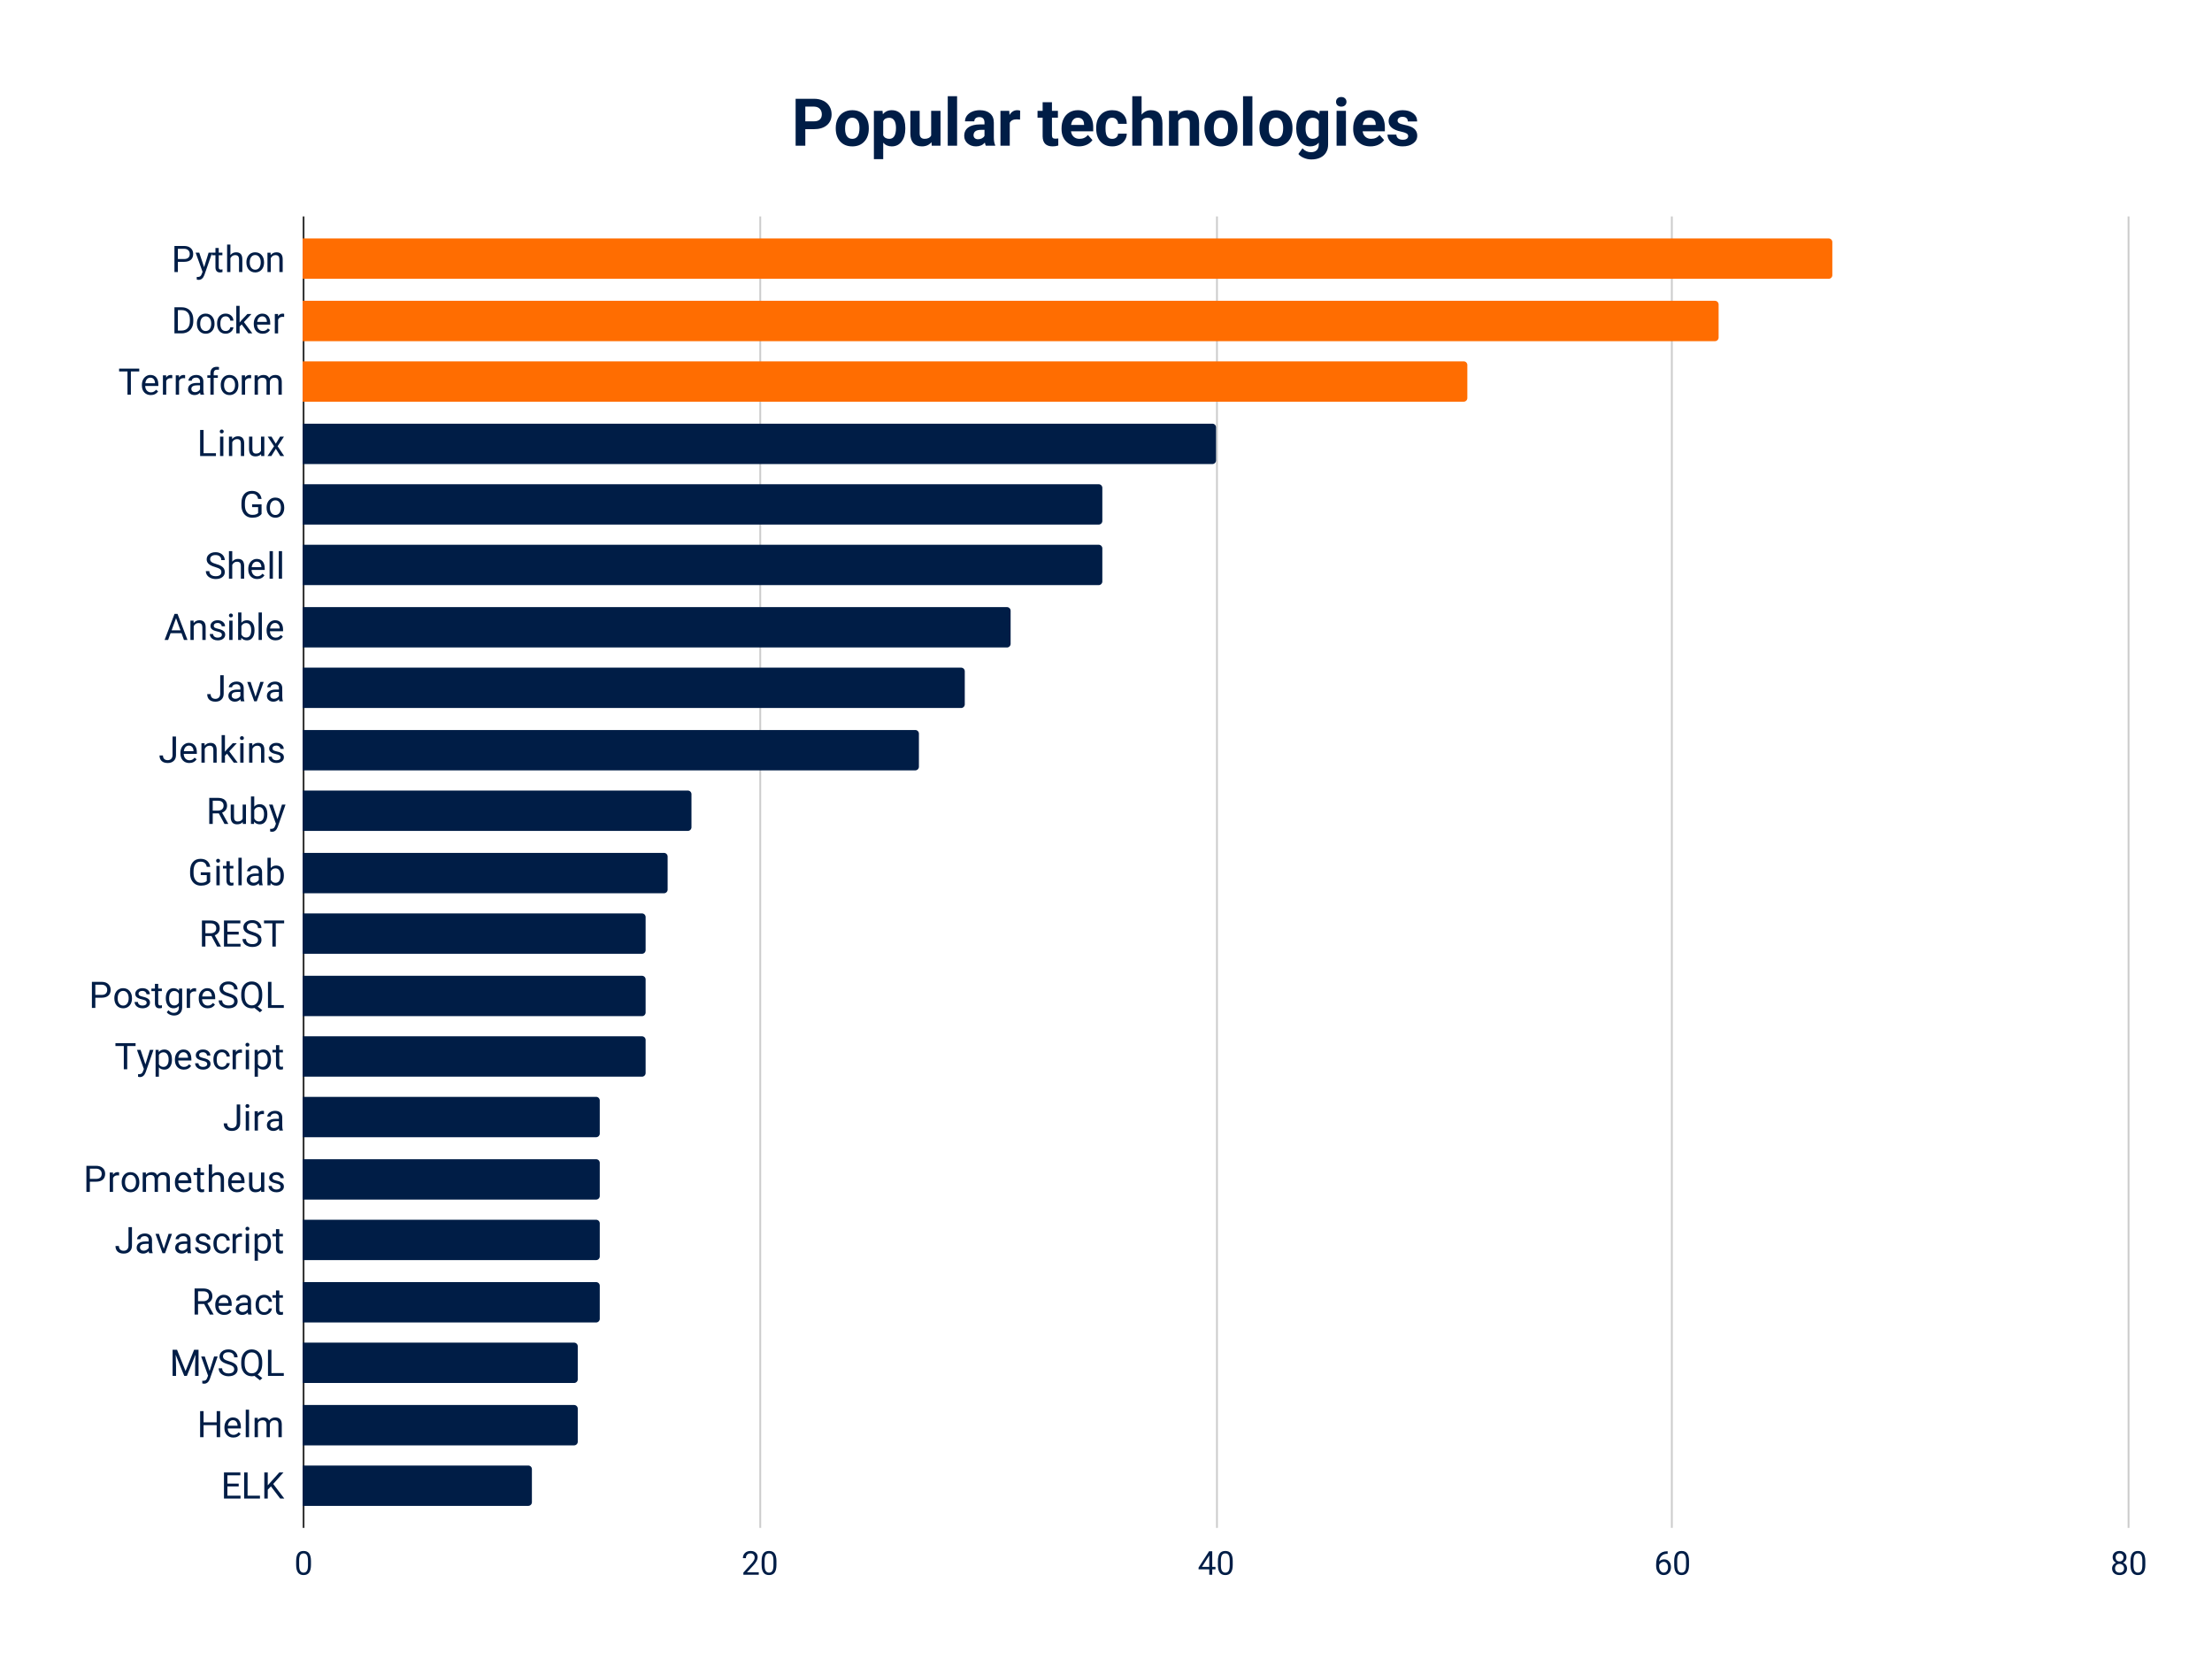 <svg viewBox="0 0 1206 909" fill="none" stroke-linecap="square" stroke-miterlimit="10" xmlns="http://www.w3.org/2000/svg"><path fill="#fff" d="M0 0h1206v909H0V0z"></path><path stroke="#333" stroke-linecap="butt" d="M165.5 118.5v714"></path><path stroke="#ccc" stroke-linecap="butt" d="M414.5 118.5v714m249-714v714m248-714v714m249-714v714"></path><path clip-path="url(#id_0)" d="M165 152v-22h832a2 2 0 012 2v18a2 2 0 01-2 2z"></path><path fill="#ff6d01" clip-path="url(#id_0)" d="M165 152v-22h832a2 2 0 012 2v18a2 2 0 01-2 2z"></path><path clip-path="url(#id_0)" d="M165 186v-22h770a2 2 0 012 2v18a2 2 0 01-2 2z"></path><path fill="#ff6d01" clip-path="url(#id_0)" d="M165 186v-22h770a2 2 0 012 2v18a2 2 0 01-2 2z"></path><path clip-path="url(#id_0)" d="M165 219v-22h633a2 2 0 012 2v18a2 2 0 01-2 2z"></path><path fill="#ff6d01" clip-path="url(#id_0)" d="M165 219v-22h633a2 2 0 012 2v18a2 2 0 01-2 2z"></path><path clip-path="url(#id_0)" d="M165 253v-22h496a2 2 0 012 2v18a2 2 0 01-2 2z"></path><path fill="#001d46" clip-path="url(#id_0)" d="M165 253v-22h496a2 2 0 012 2v18a2 2 0 01-2 2z"></path><path clip-path="url(#id_0)" d="M165 286v-22h434a2 2 0 012 2v18a2 2 0 01-2 2z"></path><path fill="#001d46" clip-path="url(#id_0)" d="M165 286v-22h434a2 2 0 012 2v18a2 2 0 01-2 2z"></path><path clip-path="url(#id_0)" d="M165 319v-22h434a2 2 0 012 2v18a2 2 0 01-2 2z"></path><path fill="#001d46" clip-path="url(#id_0)" d="M165 319v-22h434a2 2 0 012 2v18a2 2 0 01-2 2z"></path><path clip-path="url(#id_0)" d="M165 353v-22h384a2 2 0 012 2v18a2 2 0 01-2 2z"></path><path fill="#001d46" clip-path="url(#id_0)" d="M165 353v-22h384a2 2 0 012 2v18a2 2 0 01-2 2z"></path><path clip-path="url(#id_0)" d="M165 386v-22h359a2 2 0 012 2v18a2 2 0 01-2 2z"></path><path fill="#001d46" clip-path="url(#id_0)" d="M165 386v-22h359a2 2 0 012 2v18a2 2 0 01-2 2z"></path><path clip-path="url(#id_0)" d="M165 420v-22h334a2 2 0 012 2v18a2 2 0 01-2 2z"></path><path fill="#001d46" clip-path="url(#id_0)" d="M165 420v-22h334a2 2 0 012 2v18a2 2 0 01-2 2z"></path><path clip-path="url(#id_0)" d="M165 453v-22h210a2 2 0 012 2v18a2 2 0 01-2 2z"></path><path fill="#001d46" clip-path="url(#id_0)" d="M165 453v-22h210a2 2 0 012 2v18a2 2 0 01-2 2z"></path><path clip-path="url(#id_0)" d="M165 487v-22h197a2 2 0 012 2v18a2 2 0 01-2 2z"></path><path fill="#001d46" clip-path="url(#id_0)" d="M165 487v-22h197a2 2 0 012 2v18a2 2 0 01-2 2z"></path><path clip-path="url(#id_0)" d="M165 520v-22h185a2 2 0 012 2v18a2 2 0 01-2 2z"></path><path fill="#001d46" clip-path="url(#id_0)" d="M165 520v-22h185a2 2 0 012 2v18a2 2 0 01-2 2z"></path><path clip-path="url(#id_0)" d="M165 554v-22h185a2 2 0 012 2v18a2 2 0 01-2 2z"></path><path fill="#001d46" clip-path="url(#id_0)" d="M165 554v-22h185a2 2 0 012 2v18a2 2 0 01-2 2z"></path><path clip-path="url(#id_0)" d="M165 587v-22h185a2 2 0 012 2v18a2 2 0 01-2 2z"></path><path fill="#001d46" clip-path="url(#id_0)" d="M165 587v-22h185a2 2 0 012 2v18a2 2 0 01-2 2z"></path><path clip-path="url(#id_0)" d="M165 620v-22h160a2 2 0 012 2v18a2 2 0 01-2 2z"></path><path fill="#001d46" clip-path="url(#id_0)" d="M165 620v-22h160a2 2 0 012 2v18a2 2 0 01-2 2z"></path><path clip-path="url(#id_0)" d="M165 654v-22h160a2 2 0 012 2v18a2 2 0 01-2 2z"></path><path fill="#001d46" clip-path="url(#id_0)" d="M165 654v-22h160a2 2 0 012 2v18a2 2 0 01-2 2z"></path><path clip-path="url(#id_0)" d="M165 687v-22h160a2 2 0 012 2v18a2 2 0 01-2 2z"></path><path fill="#001d46" clip-path="url(#id_0)" d="M165 687v-22h160a2 2 0 012 2v18a2 2 0 01-2 2z"></path><path clip-path="url(#id_0)" d="M165 721v-22h160a2 2 0 012 2v18a2 2 0 01-2 2z"></path><path fill="#001d46" clip-path="url(#id_0)" d="M165 721v-22h160a2 2 0 012 2v18a2 2 0 01-2 2z"></path><path clip-path="url(#id_0)" d="M165 754v-22h148a2 2 0 012 2v18a2 2 0 01-2 2z"></path><path fill="#001d46" clip-path="url(#id_0)" d="M165 754v-22h148a2 2 0 012 2v18a2 2 0 01-2 2z"></path><path clip-path="url(#id_0)" d="M165 788v-22h148a2 2 0 012 2v18a2 2 0 01-2 2z"></path><path fill="#001d46" clip-path="url(#id_0)" d="M165 788v-22h148a2 2 0 012 2v18a2 2 0 01-2 2z"></path><path clip-path="url(#id_0)" d="M165 821v-22h123a2 2 0 012 2v18a2 2 0 01-2 2z"></path><path fill="#001d46" clip-path="url(#id_0)" d="M165 821v-22h123a2 2 0 012 2v18a2 2 0 01-2 2z"></path><path fill="#001d46" d="M96.981 142.755v5.562h-1.875V134.1h5.235q2.343 0 3.656 1.187 1.328 1.188 1.328 3.156 0 2.079-1.297 3.204-1.297 1.109-3.703 1.109h-3.344zm0-1.531h3.36q1.515 0 2.312-.703.797-.72.797-2.063 0-1.266-.797-2.016-.797-.765-2.203-.796h-3.469v5.578zm14.297 4.453l2.453-7.922h1.938l-4.25 12.187q-.985 2.641-3.125 2.641l-.344-.031-.672-.125v-1.469l.484.047q.922 0 1.422-.375.516-.375.844-1.36l.406-1.078-3.765-10.437h1.969l2.64 7.922zm7.984-10.485v2.563h1.985v1.39h-1.984v6.547q0 .641.265.97.266.312.906.312.313 0 .86-.125v1.468q-.719.204-1.39.204-1.204 0-1.829-.735-.61-.734-.61-2.094v-6.546h-1.921v-1.391h1.922v-2.563h1.797zm6.36 3.844q1.203-1.484 3.125-1.484 3.36 0 3.375 3.781v6.984h-1.797v-7q-.016-1.14-.531-1.687-.5-.547-1.594-.547-.875 0-1.547.469-.656.469-1.031 1.234v7.531h-1.797v-15h1.797v5.72zm8.719 3.906q0-1.562.609-2.796.61-1.25 1.688-1.922 1.093-.672 2.5-.672 2.156 0 3.484 1.5 1.344 1.484 1.344 3.969v.125q0 1.546-.594 2.78-.594 1.22-1.703 1.907-1.094.688-2.516.688-2.14 0-3.484-1.5-1.328-1.5-1.328-3.954v-.125zm1.812.204q0 1.765.813 2.828.828 1.062 2.187 1.062 1.375 0 2.188-1.078.812-1.078.812-3.016 0-1.75-.828-2.828-.828-1.078-2.188-1.078-1.343 0-2.171 1.063-.813 1.062-.813 3.047zm11.375-5.391l.063 1.328q1.203-1.531 3.156-1.531 3.36 0 3.375 3.781v6.984h-1.797v-7q-.016-1.14-.531-1.687-.5-.547-1.594-.547-.875 0-1.547.469-.656.469-1.031 1.234v7.531h-1.797v-10.562h1.703zM95.106 181.75v-14.218h4.016q1.844 0 3.266.828 1.437.813 2.203 2.328.78 1.516.797 3.469v.906q0 2.016-.782 3.531-.781 1.516-2.218 2.329-1.438.812-3.344.828h-3.938zm1.875-12.671v11.14h1.969q2.172 0 3.375-1.343 1.203-1.36 1.203-3.844v-.828q0-2.422-1.14-3.766-1.141-1.344-3.22-1.36h-2.187zm10.36 7.297q0-1.563.609-2.797.61-1.25 1.688-1.922 1.093-.672 2.5-.672 2.156 0 3.484 1.5 1.344 1.484 1.344 3.969v.125q0 1.547-.594 2.781-.594 1.219-1.703 1.906-1.094.688-2.516.688-2.14 0-3.484-1.5-1.328-1.5-1.328-3.953v-.125zm1.812.203q0 1.765.813 2.828.828 1.062 2.187 1.062 1.375 0 2.188-1.078.812-1.078.812-3.015 0-1.75-.828-2.828-.828-1.079-2.188-1.079-1.343 0-2.171 1.063-.813 1.062-.813 3.047zm13.906 3.89q.97 0 1.688-.578.719-.593.797-1.468h1.719q-.063.906-.641 1.734-.563.812-1.531 1.312-.953.485-2.032.485-2.156 0-3.437-1.438-1.266-1.453-1.266-3.953v-.297q0-1.547.563-2.75.562-1.203 1.625-1.859 1.062-.672 2.5-.672 1.781 0 2.953 1.063 1.187 1.062 1.266 2.765h-1.72q-.077-1.015-.78-1.672-.688-.672-1.72-.672-1.374 0-2.14 1-.75.985-.75 2.86v.344q0 1.828.75 2.812.75.984 2.156.984zm8.703-3.609l-1.125 1.172v3.719h-1.812v-15h1.813v9.078l.968-1.172 3.281-3.469h2.204l-4.11 4.406 4.594 6.157h-2.125l-3.688-4.89zm11.438 5.094q-2.14 0-3.5-1.406-1.344-1.422-1.344-3.782v-.343q0-1.563.594-2.797.61-1.235 1.688-1.938 1.078-.703 2.343-.703 2.063 0 3.203 1.36 1.141 1.359 1.141 3.89v.75h-7.156q.031 1.563.906 2.531.875.953 2.219.953.968 0 1.625-.39.672-.39 1.172-1.031l1.093.859q-1.328 2.047-3.984 2.047zm-.219-9.485q-1.094 0-1.844.797-.734.797-.906 2.235h5.281v-.14q-.078-1.376-.75-2.126-.656-.766-1.78-.766zm11.938.329q-.407-.063-.875-.063-1.782 0-2.422 1.516v7.5h-1.797v-10.563h1.75l.031 1.219q.89-1.422 2.516-1.422.531 0 .797.14v1.673zm-79 29.714h-4.563v12.672h-1.86v-12.672h-4.562v-1.547H75.92v1.547zm6.281 12.875q-2.14 0-3.5-1.406-1.344-1.422-1.344-3.781v-.344q0-1.563.594-2.797.61-1.234 1.688-1.938 1.078-.703 2.343-.703 2.063 0 3.203 1.36 1.141 1.36 1.141 3.89v.75h-7.156q.031 1.563.906 2.532.875.953 2.219.953.969 0 1.625-.39.672-.392 1.172-1.032l1.093.86q-1.328 2.046-3.984 2.046zm-.219-9.484q-1.093 0-1.843.797-.735.796-.907 2.234h5.282v-.14q-.079-1.376-.75-2.126-.657-.765-1.782-.765zm11.938.328q-.406-.063-.875-.063-1.781 0-2.422 1.516v7.5h-1.797v-10.563h1.75l.031 1.22q.89-1.423 2.516-1.423.531 0 .797.141v1.672zm7 0q-.406-.063-.875-.063-1.781 0-2.422 1.516v7.5h-1.797v-10.563h1.75l.031 1.22q.89-1.423 2.516-1.423.531 0 .797.141v1.672zm8.422 8.953q-.157-.313-.25-1.11-1.266 1.313-3.016 1.313-1.563 0-2.563-.89-1-.891-1-2.25 0-1.641 1.25-2.547 1.266-.922 3.532-.922h1.765v-.828q0-.954-.578-1.516-.562-.563-1.656-.563-.969 0-1.625.5-.656.485-.656 1.172h-1.813q0-.78.563-1.515.562-.75 1.515-1.172.97-.438 2.125-.438 1.829 0 2.86.922 1.031.906 1.078 2.516v4.86q0 1.452.36 2.312v.156h-1.891zm-3-1.375q.859 0 1.609-.438.766-.437 1.11-1.14v-2.172h-1.422q-3.313 0-3.313 1.937 0 .86.563 1.344.562.469 1.453.469zm8.359 1.375v-9.172h-1.656v-1.39h1.656v-1.094q0-1.688.906-2.61.922-.937 2.578-.937.625 0 1.235.156l-.094 1.469q-.453-.078-.969-.078-.89 0-1.375.515-.468.5-.468 1.453v1.125h2.25v1.391h-2.25v9.172H114.7zm5.64-5.375q0-1.563.61-2.797.61-1.25 1.688-1.922 1.093-.672 2.5-.672 2.156 0 3.484 1.5 1.344 1.485 1.344 3.97v.124q0 1.547-.594 2.781-.594 1.22-1.703 1.907-1.094.687-2.516.687-2.14 0-3.484-1.5-1.328-1.5-1.328-3.953v-.125zm1.813.203q0 1.766.813 2.828.828 1.063 2.187 1.063 1.375 0 2.188-1.078.812-1.079.812-3.016 0-1.75-.828-2.828-.828-1.078-2.188-1.078-1.343 0-2.171 1.062-.813 1.063-.813 3.047zm14.766-3.781q-.407-.063-.875-.063-1.782 0-2.422 1.516v7.5h-1.797v-10.563h1.75l.031 1.22q.89-1.423 2.516-1.423.531 0 .797.141v1.672zm3.593-1.61l.047 1.172q1.172-1.375 3.141-1.375 2.219 0 3.016 1.703.53-.765 1.375-1.234.843-.469 2-.469 3.468 0 3.53 3.688v7.078h-1.812v-6.969q0-1.14-.515-1.703-.516-.562-1.735-.562-1 0-1.672.609-.656.594-.765 1.61v7.015h-1.813v-6.922q0-2.312-2.265-2.312-1.782 0-2.422 1.515v7.719h-1.813v-10.563h1.703zm-29.531 42.465h6.75v1.531h-8.625v-14.219h1.875v12.688zm10.797 1.531h-1.797v-10.562h1.797v10.562zm-1.953-13.375q0-.437.266-.734.28-.313.797-.313.53 0 .796.313.282.297.282.734 0 .438-.282.735-.265.296-.796.296-.516 0-.797-.296-.266-.297-.266-.735zm6.703 2.813l.063 1.328q1.203-1.531 3.156-1.531 3.36 0 3.375 3.78v6.985h-1.797v-7q-.016-1.14-.531-1.687-.5-.547-1.594-.547-.875 0-1.547.469-.656.468-1.031 1.234v7.531h-1.797v-10.562h1.703zm15.813 9.515q-1.047 1.25-3.094 1.25-1.688 0-2.578-.984-.875-.984-.89-2.906v-6.875h1.812v6.828q0 2.39 1.953 2.39 2.062 0 2.75-1.53v-7.688h1.812v10.562h-1.719l-.046-1.047zm8.015-5.656l2.344-3.86h2.11l-3.454 5.22 3.563 5.343h-2.078l-2.454-3.953-2.437 3.953h-2.094l3.563-5.344-3.453-5.218h2.078l2.312 3.86zm-7.75 38.277q-.734 1.031-2.031 1.547-1.281.516-3 .516-1.75 0-3.094-.813-1.344-.828-2.078-2.328-.734-1.5-.766-3.484v-1.25q0-3.204 1.5-4.97 1.5-1.78 4.22-1.78 2.218 0 3.577 1.14 1.36 1.14 1.672 3.235h-1.875q-.531-2.829-3.36-2.829-1.89 0-2.859 1.329-.968 1.328-.984 3.828v1.172q0 2.39 1.094 3.796 1.094 1.407 2.953 1.407 1.063 0 1.844-.235.797-.234 1.312-.78v-3.204h-3.281v-1.516h5.156v5.22zm2.735-3.516q0-1.562.609-2.796.61-1.25 1.688-1.922 1.093-.672 2.5-.672 2.156 0 3.484 1.5 1.344 1.484 1.344 3.969v.125q0 1.546-.594 2.78-.594 1.22-1.703 1.907-1.094.688-2.516.688-2.14 0-3.484-1.5-1.328-1.5-1.328-3.954v-.125zm1.812.204q0 1.765.813 2.828.828 1.062 2.187 1.062 1.375 0 2.188-1.078.812-1.078.812-3.016 0-1.75-.828-2.828-.828-1.078-2.188-1.078-1.343 0-2.171 1.063-.813 1.062-.813 3.047zm-29.859 32.261q-2.422-.688-3.516-1.688-1.094-1.015-1.094-2.5 0-1.687 1.344-2.78 1.344-1.11 3.484-1.11 1.47 0 2.61.578 1.156.562 1.781 1.562.625.985.625 2.172h-1.875q0-1.28-.828-2.015-.813-.75-2.313-.75-1.39 0-2.171.61-.766.608-.766 1.702 0 .86.734 1.469.735.594 2.5 1.094 1.782.5 2.782 1.11 1 .593 1.484 1.39.484.797.484 1.89 0 1.72-1.343 2.766-1.344 1.047-3.61 1.047-1.453 0-2.734-.563-1.266-.562-1.953-1.53-.688-.985-.688-2.235h1.89q0 1.297.954 2.047.953.734 2.531.734 1.485 0 2.282-.594.796-.61.796-1.656 0-1.047-.734-1.61-.734-.578-2.656-1.14zm9.328-2.938q1.203-1.484 3.125-1.484 3.36 0 3.375 3.781v6.985h-1.797v-7q-.016-1.14-.531-1.688-.5-.547-1.594-.547-.875 0-1.547.47-.656.468-1.031 1.233v7.532h-1.797v-15h1.797v5.718zm13.578 9.485q-2.14 0-3.5-1.406-1.344-1.422-1.344-3.782v-.343q0-1.563.594-2.797.61-1.235 1.688-1.938 1.078-.703 2.343-.703 2.063 0 3.203 1.36 1.141 1.359 1.141 3.89v.75h-7.156q.031 1.563.906 2.531.875.953 2.219.953.968 0 1.625-.39.672-.39 1.172-1.031l1.093.859q-1.328 2.047-3.984 2.047zm-.219-9.485q-1.094 0-1.844.797-.734.797-.906 2.235h5.281v-.14q-.078-1.376-.75-2.126-.656-.766-1.78-.766zm8.797 9.282h-1.797v-15h1.797v15zm5 0h-1.797v-15h1.797v15zM98.95 345.198h-5.953l-1.344 3.719h-1.922l5.422-14.219h1.64l5.438 14.219h-1.922l-1.359-3.719zm-5.39-1.531h4.843l-2.422-6.656-2.422 6.656zm11.968-5.313l.063 1.329q1.203-1.532 3.156-1.532 3.36 0 3.375 3.782v6.984h-1.797v-7q-.016-1.14-.531-1.688-.5-.546-1.594-.546-.875 0-1.547.468-.656.47-1.031 1.235v7.531h-1.797v-10.563h1.703zm15.438 7.766q0-.734-.547-1.14-.547-.407-1.922-.704t-2.188-.703q-.796-.406-1.187-.969-.375-.578-.375-1.359 0-1.297 1.094-2.187 1.093-.907 2.812-.907 1.797 0 2.906.938 1.125.922 1.125 2.36h-1.828q0-.735-.625-1.266-.625-.547-1.578-.547-1 0-1.562.437-.547.422-.547 1.125 0 .64.515.985.516.328 1.875.64 1.36.297 2.188.719.844.406 1.25 1t.406 1.438q0 1.421-1.14 2.28-1.126.86-2.938.86-1.266 0-2.25-.453-.969-.453-1.531-1.25-.547-.813-.547-1.75h1.812q.047.906.72 1.438.687.53 1.796.53 1.031 0 1.64-.406.626-.421.626-1.109zm5.812 2.797h-1.797v-10.563h1.797v10.563zm-1.953-13.375q0-.438.266-.734.28-.313.797-.313.53 0 .796.313.282.296.282.734t-.282.734q-.265.297-.796.297-.516 0-.797-.297-.266-.297-.266-.734zm13.937 8.203q0 2.422-1.109 3.906-1.11 1.47-2.984 1.47-2.016 0-3.11-1.423l-.078 1.219h-1.656v-15h1.797v5.594q1.094-1.36 3.015-1.36 1.922 0 3.016 1.453 1.11 1.454 1.11 3.985v.156zm-1.812-.203q0-1.844-.719-2.844-.703-1.015-2.031-1.015-1.797 0-2.578 1.671v4.563q.828 1.656 2.594 1.656 1.296 0 2.015-1 .719-1 .719-3.031zm5.828 5.375h-1.797v-15h1.797v15zm7.422.203q-2.14 0-3.5-1.406-1.344-1.422-1.344-3.781v-.344q0-1.563.594-2.797.61-1.234 1.688-1.938 1.078-.703 2.343-.703 2.063 0 3.203 1.36 1.141 1.36 1.141 3.89v.75h-7.156q.031 1.563.906 2.532.875.953 2.219.953.968 0 1.625-.39.672-.392 1.172-1.032l1.093.86q-1.328 2.046-3.984 2.046zm-.219-9.484q-1.094 0-1.844.797-.734.796-.906 2.234h5.281v-.14q-.078-1.376-.75-2.126-.656-.765-1.78-.765zm-29.921 28.495h1.89v10.063q0 2.047-1.234 3.203-1.22 1.156-3.266 1.156-2.125 0-3.313-1.078-1.171-1.094-1.171-3.047h1.875q0 1.22.672 1.907.671.671 1.937.671 1.156 0 1.875-.718.719-.735.734-2.063v-10.094zm11.28 14.22q-.156-.313-.25-1.11-1.265 1.312-3.015 1.312-1.562 0-2.562-.89-1-.89-1-2.25 0-1.64 1.25-2.547 1.265-.922 3.53-.922h1.766v-.828q0-.953-.578-1.516-.562-.562-1.656-.562-.969 0-1.625.5-.656.484-.656 1.172h-1.813q0-.782.563-1.516.562-.75 1.515-1.172.97-.437 2.125-.437 1.828 0 2.86.921 1.031.907 1.078 2.516v4.86q0 1.453.36 2.312v.156h-1.891zm-3-1.376q.86 0 1.61-.437.766-.438 1.11-1.14v-2.173h-1.423q-3.312 0-3.312 1.938 0 .86.563 1.343.562.47 1.453.47zm10.97-1.078l2.609-8.11h1.843l-3.78 10.563h-1.376l-3.828-10.562h1.844l2.687 8.11zm13.03 2.453q-.156-.312-.25-1.11-1.265 1.313-3.015 1.313-1.563 0-2.563-.89-1-.89-1-2.25 0-1.64 1.25-2.547 1.266-.922 3.532-.922h1.765v-.828q0-.953-.578-1.516-.562-.562-1.656-.562-.969 0-1.625.5-.656.484-.656 1.172h-1.813q0-.782.563-1.516.562-.75 1.515-1.172.97-.437 2.125-.437 1.828 0 2.86.921 1.031.907 1.078 2.516v4.86q0 1.453.36 2.312v.156h-1.891zm-3-1.375q.86 0 1.61-.437.766-.438 1.11-1.14v-2.173h-1.423q-3.312 0-3.312 1.938 0 .86.563 1.343.562.47 1.453.47zm-55.28 20.59h1.89v10.062q0 2.047-1.234 3.203-1.22 1.157-3.266 1.157-2.125 0-3.313-1.079-1.171-1.093-1.171-3.046h1.875q0 1.218.672 1.906.671.672 1.937.672 1.156 0 1.875-.719.719-.734.734-2.063v-10.093zm9.14 14.422q-2.14 0-3.5-1.407-1.344-1.422-1.344-3.78v-.345q0-1.562.594-2.797.61-1.234 1.688-1.937 1.078-.703 2.343-.703 2.063 0 3.203 1.36 1.141 1.359 1.141 3.89v.75h-7.156q.031 1.562.906 2.531.875.953 2.219.953.969 0 1.625-.39.672-.391 1.172-1.032l1.093.86q-1.328 2.047-3.984 2.047zm-.219-9.485q-1.093 0-1.843.797-.735.797-.907 2.234h5.282v-.14q-.079-1.375-.75-2.125-.657-.766-1.782-.766zm8.547-1.281l.063 1.328q1.203-1.531 3.156-1.531 3.36 0 3.375 3.781v6.984h-1.797v-7q-.016-1.14-.531-1.687-.5-.547-1.594-.547-.875 0-1.547.469-.656.469-1.031 1.234v7.531h-1.797v-10.562h1.703zm12.234 5.672l-1.124 1.172v3.718h-1.813v-15h1.813v9.079l.968-1.172 3.282-3.469h2.203l-4.11 4.406 4.594 6.156h-2.125l-3.688-4.89zm9.016 4.89h-1.797v-10.562h1.797v10.562zm-1.953-13.375q0-.437.266-.734.28-.312.796-.312.532 0 .797.312.282.297.282.734 0 .438-.282.735-.265.297-.797.297-.515 0-.796-.297-.266-.297-.266-.735zm6.703 2.813l.063 1.328q1.203-1.531 3.156-1.531 3.36 0 3.375 3.781v6.984h-1.797v-7q-.016-1.14-.531-1.687-.5-.547-1.594-.547-.875 0-1.547.469-.656.469-1.031 1.234v7.531h-1.797v-10.562h1.703zm15.438 7.766q0-.735-.547-1.141t-1.922-.703q-1.375-.297-2.188-.703-.797-.407-1.187-.969-.375-.578-.375-1.36 0-1.296 1.094-2.187 1.093-.906 2.812-.906 1.797 0 2.906.937 1.125.922 1.125 2.36h-1.828q0-.735-.625-1.266-.625-.547-1.578-.547-1 0-1.562.438-.547.422-.547 1.125 0 .64.515.984.516.328 1.875.64 1.36.298 2.188.72.844.406 1.25 1 .406.593.406 1.437 0 1.422-1.14 2.281-1.126.86-2.938.86-1.266 0-2.25-.454-.969-.453-1.531-1.25-.547-.812-.547-1.75h1.812q.047.907.72 1.438.687.531 1.796.531 1.031 0 1.64-.406.626-.422.626-1.11zm-33.656 30.48h-3.329v5.75h-1.89v-14.219h4.703q2.406 0 3.703 1.094 1.297 1.094 1.297 3.187 0 1.328-.719 2.313-.719.984-2 1.469l3.344 6.03v.126h-2.016l-3.094-5.75zm-3.329-1.531h2.875q1.39 0 2.219-.72.828-.734.828-1.937 0-1.328-.797-2.031-.781-.703-2.265-.703h-2.86v5.39zm16.36 6.234q-1.047 1.25-3.094 1.25-1.688 0-2.578-.985-.875-.984-.89-2.906v-6.875h1.812v6.828q0 2.391 1.953 2.391 2.062 0 2.75-1.531v-7.688h1.812v10.563h-1.719l-.046-1.047zm13.421-4.125q0 2.422-1.109 3.906-1.11 1.469-2.984 1.469-2.016 0-3.11-1.422l-.078 1.219h-1.656v-15h1.797v5.594q1.094-1.36 3.015-1.36 1.922 0 3.016 1.453 1.11 1.453 1.11 3.985v.156zm-1.812-.203q0-1.844-.719-2.844-.703-1.016-2.031-1.016-1.797 0-2.578 1.672v4.563q.828 1.656 2.594 1.656 1.296 0 2.015-1 .719-1 .719-3.031zm7.328 2.734l2.453-7.922h1.938l-4.25 12.188q-.985 2.64-3.125 2.64l-.344-.03-.672-.126v-1.469l.484.047q.922 0 1.422-.375.516-.375.844-1.36l.406-1.077-3.765-10.438h1.968l2.641 7.922zm-36.672 34.214q-.734 1.032-2.031 1.547-1.281.516-3 .516-1.75 0-3.094-.812-1.343-.829-2.078-2.329-.734-1.5-.766-3.484v-1.25q0-3.203 1.5-4.969 1.5-1.78 4.22-1.78 2.218 0 3.577 1.14 1.36 1.14 1.672 3.234h-1.875q-.531-2.828-3.36-2.828-1.89 0-2.858 1.328-.97 1.328-.985 3.828v1.172q0 2.39 1.094 3.797 1.094 1.406 2.953 1.406 1.063 0 1.844-.234.797-.235 1.312-.781v-3.204h-3.281v-1.515h5.156v5.219zm5.172 1.86h-1.797v-10.563h1.797v10.563zm-1.953-13.375q0-.438.266-.734.28-.313.797-.313.53 0 .796.313.282.296.282.734t-.282.734q-.265.297-.796.297-.516 0-.797-.297-.266-.297-.266-.734zm7.438.25v2.563h1.984v1.39h-1.984v6.547q0 .64.265.969.266.312.906.312.313 0 .86-.125v1.469q-.719.203-1.39.203-1.204 0-1.829-.734-.61-.735-.61-2.094v-6.547h-1.921v-1.39h1.922v-2.563h1.797zm6.515 13.125h-1.797v-15h1.797v15zm9.563 0q-.157-.313-.25-1.11-1.266 1.313-3.016 1.313-1.563 0-2.563-.89-1-.891-1-2.25 0-1.641 1.25-2.547 1.266-.922 3.532-.922h1.765v-.828q0-.954-.578-1.516-.562-.563-1.656-.563-.969 0-1.625.5-.656.485-.656 1.172h-1.813q0-.78.563-1.515.562-.75 1.515-1.172.97-.438 2.125-.438 1.828 0 2.86.922 1.031.906 1.078 2.516v4.86q0 1.452.36 2.312v.156h-1.891zm-3-1.375q.859 0 1.609-.438.766-.437 1.11-1.14v-2.172h-1.423q-3.312 0-3.312 1.938 0 .859.563 1.343.562.469 1.453.469zm16.421-3.797q0 2.422-1.109 3.906-1.11 1.47-2.984 1.47-2.016 0-3.11-1.423l-.078 1.219h-1.656v-15h1.797v5.594q1.094-1.36 3.015-1.36 1.922 0 3.016 1.453 1.11 1.454 1.11 3.985v.156zm-1.812-.203q0-1.844-.719-2.844-.703-1.015-2.031-1.015-1.797 0-2.578 1.671v4.563q.828 1.656 2.594 1.656 1.296 0 2.015-1 .719-1 .719-3.031zm-37.64 33.058h-3.329v5.75h-1.89v-14.218h4.703q2.406 0 3.703 1.093 1.297 1.094 1.297 3.188 0 1.328-.719 2.312-.719.985-2 1.469l3.344 6.031v.125h-2.016l-3.094-5.75zm-3.329-1.531h2.875q1.39 0 2.219-.719.828-.734.828-1.937 0-1.328-.797-2.031-.781-.704-2.265-.704h-2.86v5.391zm18.156.703h-6.156v5.047h7.156v1.531h-9.03v-14.218h8.937v1.546h-7.063v4.563h6.156v1.531zm7.157.235q-2.422-.688-3.516-1.688-1.094-1.016-1.094-2.5 0-1.688 1.344-2.781 1.344-1.11 3.484-1.11 1.47 0 2.61.579 1.156.562 1.781 1.562.625.984.625 2.172h-1.875q0-1.281-.828-2.016-.813-.75-2.313-.75-1.39 0-2.171.61-.766.609-.766 1.703 0 .86.734 1.469.735.593 2.5 1.093 1.782.5 2.782 1.11 1 .593 1.484 1.39.484.797.484 1.89 0 1.72-1.343 2.767-1.344 1.046-3.61 1.046-1.453 0-2.734-.562-1.266-.563-1.953-1.531-.688-.985-.688-2.235h1.89q0 1.297.954 2.047.953.735 2.531.735 1.485 0 2.281-.594.797-.61.797-1.656 0-1.047-.734-1.61-.734-.578-2.656-1.14zm17.625-6.329h-4.563v12.672h-1.86v-12.672h-4.562v-1.546h10.985v1.546zM51.981 543.954v5.563h-1.875v-14.22h5.235q2.343 0 3.656 1.188 1.328 1.188 1.328 3.157 0 2.078-1.297 3.203-1.297 1.109-3.703 1.109h-3.344zm0-1.531h3.36q1.515 0 2.312-.703.797-.72.797-2.063 0-1.265-.797-2.015-.797-.766-2.203-.797h-3.469v5.578zm10.36 1.719q0-1.563.609-2.797.61-1.25 1.688-1.922 1.093-.672 2.5-.672 2.156 0 3.484 1.5 1.344 1.484 1.344 3.969v.125q0 1.547-.594 2.78-.594 1.22-1.703 1.907-1.094.688-2.516.688-2.14 0-3.484-1.5-1.328-1.5-1.328-3.953v-.125zm1.812.203q0 1.765.813 2.828.828 1.062 2.187 1.062 1.375 0 2.188-1.078.812-1.078.812-3.015 0-1.75-.828-2.829-.828-1.078-2.188-1.078-1.343 0-2.171 1.063-.813 1.062-.813 3.047zm15.813 2.375q0-.735-.547-1.141t-1.922-.703q-1.375-.297-2.188-.703-.796-.406-1.187-.969-.375-.578-.375-1.36 0-1.296 1.094-2.187 1.093-.906 2.812-.906 1.797 0 2.906.937 1.125.922 1.125 2.36h-1.828q0-.735-.625-1.266-.625-.547-1.578-.547-1 0-1.562.438-.547.422-.547 1.125 0 .64.515.984.516.328 1.875.64 1.36.298 2.188.72.844.406 1.25 1 .406.593.406 1.437 0 1.422-1.14 2.281-1.126.86-2.938.86-1.266 0-2.25-.453-.969-.454-1.531-1.25-.547-.813-.547-1.75h1.812q.047.906.72 1.437.687.531 1.796.531 1.031 0 1.64-.406.626-.422.626-1.11zm6.297-10.328v2.562h1.984v1.39h-1.984v6.548q0 .64.265.968.266.313.906.313.313 0 .86-.125v1.469q-.719.203-1.39.203-1.204 0-1.829-.735-.61-.734-.61-2.093v-6.547h-1.921v-1.391h1.922v-2.562h1.797zm4.124 7.75q0-2.47 1.141-3.922 1.14-1.47 3.031-1.47 1.938 0 3.016 1.376l.094-1.172h1.64v10.313q0 2.046-1.218 3.218-1.203 1.188-3.266 1.188-1.14 0-2.234-.485-1.094-.484-1.672-1.343l.937-1.078q1.172 1.437 2.844 1.437 1.328 0 2.063-.75.734-.734.734-2.078v-.922q-1.078 1.266-2.953 1.266-1.86 0-3.016-1.5-1.14-1.5-1.14-4.078zm1.813.203q0 1.797.734 2.812.735 1.016 2.047 1.016 1.719 0 2.516-1.547v-4.828q-.828-1.516-2.484-1.516-1.329 0-2.079 1.031-.734 1.032-.734 3.032zm14.719-3.782q-.406-.062-.875-.062-1.781 0-2.422 1.516v7.5h-1.797v-10.563h1.75l.031 1.219q.89-1.422 2.516-1.422.531 0 .797.14v1.672zm6.281 9.157q-2.14 0-3.5-1.407-1.344-1.421-1.344-3.78v-.345q0-1.562.594-2.796.61-1.235 1.688-1.938 1.078-.703 2.343-.703 2.063 0 3.203 1.36 1.141 1.359 1.141 3.89v.75h-7.156q.031 1.562.906 2.531.875.953 2.219.953.969 0 1.625-.39.672-.391 1.172-1.032l1.093.86q-1.328 2.047-3.984 2.047zm-.219-9.485q-1.093 0-1.843.797-.735.797-.907 2.235h5.282v-.141q-.079-1.375-.75-2.125-.657-.766-1.782-.766zm11.313 2.938q-2.422-.688-3.516-1.688-1.094-1.015-1.094-2.5 0-1.687 1.344-2.781 1.344-1.11 3.484-1.11 1.47 0 2.61.579 1.156.562 1.781 1.562.625.985.625 2.172h-1.875q0-1.281-.828-2.015-.813-.75-2.313-.75-1.39 0-2.171.609-.766.61-.766 1.703 0 .86.734 1.469.735.594 2.5 1.094 1.782.5 2.782 1.109 1 .594 1.484 1.39.484.797.484 1.891 0 1.719-1.343 2.766-1.344 1.047-3.61 1.047-1.453 0-2.734-.563-1.266-.562-1.953-1.531-.688-.984-.688-2.234h1.89q0 1.296.954 2.046.953.735 2.531.735 1.485 0 2.282-.594.796-.61.796-1.656 0-1.047-.734-1.61-.734-.578-2.656-1.14zm18.672-.313q0 2.063-.657 3.563-.656 1.484-1.843 2.328l2.546 1.984-1.28 1.188-3-2.39q-.704.187-1.485.187-1.672 0-2.985-.828-1.296-.829-2.015-2.36-.719-1.531-.735-3.547v-1.015q0-2.047.704-3.625.718-1.578 2.015-2.407 1.313-.843 3-.843 1.719 0 3.016.843 1.312.829 2.015 2.391.704 1.547.704 3.625v.906zm-1.875-.906q0-2.516-1-3.875-1-1.36-2.86-1.36-1.765 0-2.797 1.36-1.015 1.344-1.047 3.734v1.047q0 2.453 1.016 3.86 1.031 1.406 2.844 1.406 1.812 0 2.812-1.328 1-1.328 1.032-3.797v-1.047zm6.89 6.031h6.75v1.532h-8.625v-14.22h1.875v12.688zm-74.062 22.293h-4.563v12.672h-1.86v-12.672h-4.562v-1.547H73.92v1.547zm5.36 10.031l2.452-7.922h1.938l-4.25 12.188q-.985 2.64-3.125 2.64l-.344-.03-.672-.126v-1.469l.484.047q.922 0 1.422-.375.516-.375.844-1.36l.406-1.077-3.765-10.438h1.969l2.64 7.922zm14.468-2.531q0 2.422-1.11 3.906-1.093 1.469-2.984 1.469-1.922 0-3.031-1.235v5.094h-1.797v-14.625h1.64l.094 1.172q1.094-1.375 3.063-1.375 1.906 0 3.016 1.438 1.109 1.437 1.109 4v.156zm-1.813-.203q0-1.782-.765-2.813-.75-1.047-2.078-1.047-1.641 0-2.47 1.453v5.063q.813 1.438 2.485 1.438 1.297 0 2.063-1.032.765-1.031.765-3.062zm8.266 5.578q-2.14 0-3.5-1.406-1.344-1.422-1.344-3.782v-.343q0-1.563.594-2.797.61-1.235 1.688-1.938 1.078-.703 2.343-.703 2.063 0 3.203 1.36 1.141 1.359 1.141 3.89v.75h-7.156q.031 1.563.906 2.531.875.953 2.219.953.969 0 1.625-.39.672-.39 1.172-1.031l1.093.859q-1.328 2.047-3.984 2.047zm-.219-9.485q-1.093 0-1.843.797-.735.797-.907 2.235h5.282v-.14q-.079-1.376-.75-2.126-.657-.765-1.782-.765zm12.985 6.485q0-.735-.547-1.14-.547-.407-1.922-.704t-2.188-.703q-.796-.406-1.187-.969-.375-.578-.375-1.36 0-1.296 1.094-2.187 1.093-.906 2.812-.906 1.797 0 2.906.938 1.125.922 1.125 2.359h-1.828q0-.734-.625-1.266-.625-.547-1.578-.547-1 0-1.562.438-.547.422-.547 1.125 0 .64.515.984.516.328 1.875.641 1.36.297 2.188.719.844.406 1.25 1 .406.593.406 1.437 0 1.422-1.14 2.282-1.126.859-2.938.859-1.266 0-2.25-.453-.969-.453-1.531-1.25-.547-.813-.547-1.75h1.812q.047.906.72 1.437.687.532 1.796.532 1.031 0 1.64-.407.626-.422.626-1.11zm8.093 1.515q.97 0 1.688-.578.719-.593.797-1.468h1.719q-.063.906-.641 1.734-.563.813-1.531 1.313-.953.484-2.032.484-2.156 0-3.437-1.438-1.266-1.453-1.266-3.953v-.297q0-1.547.563-2.75.562-1.203 1.625-1.859 1.062-.672 2.5-.672 1.781 0 2.953 1.063 1.187 1.062 1.266 2.765h-1.72q-.077-1.015-.78-1.672-.688-.672-1.72-.672-1.374 0-2.14 1-.75.985-.75 2.86v.344q0 1.828.75 2.812.75.985 2.156.985zm10.86-7.671q-.407-.063-.875-.063-1.782 0-2.422 1.516v7.5h-1.797v-10.563h1.75l.031 1.219q.89-1.422 2.516-1.422.531 0 .797.14v1.673zm3.86 8.953h-1.798v-10.563h1.797v10.563zm-1.954-13.375q0-.438.266-.735.28-.312.796-.312.532 0 .797.312.282.297.282.735 0 .437-.282.734-.265.297-.797.297-.515 0-.796-.297-.266-.297-.266-.734zm13.922 8.203q0 2.422-1.11 3.906-1.093 1.469-2.984 1.469-1.922 0-3.031-1.235v5.094h-1.797v-14.625h1.64l.094 1.172q1.094-1.375 3.063-1.375 1.906 0 3.015 1.438 1.11 1.437 1.11 4v.156zm-1.813-.203q0-1.782-.765-2.813-.75-1.047-2.078-1.047-1.641 0-2.47 1.453v5.063q.813 1.438 2.485 1.438 1.297 0 2.063-1.032.765-1.031.765-3.062zm6.328-7.75v2.562h1.985v1.39h-1.985v6.548q0 .64.266.968.266.313.906.313.313 0 .86-.125v1.469q-.719.203-1.39.203-1.204 0-1.829-.735-.61-.734-.61-2.093v-6.547h-1.921v-1.39h1.922v-2.563h1.796zm-23.202 32.339h1.89v10.063q0 2.047-1.234 3.203-1.22 1.156-3.266 1.156-2.125 0-3.313-1.078-1.171-1.094-1.171-3.047h1.875q0 1.219.672 1.906.671.672 1.937.672 1.156 0 1.875-.718.719-.735.734-2.063v-10.094zm6.718 14.219h-1.797V605.82h1.797v10.563zm-1.953-13.375q0-.438.266-.734.28-.313.796-.313.532 0 .797.313.282.297.282.734 0 .438-.282.734-.265.297-.797.297-.515 0-.796-.297-.266-.296-.266-.734zm10.094 4.422q-.407-.063-.875-.063-1.782 0-2.422 1.516v7.5h-1.797V605.82h1.75l.031 1.22q.89-1.423 2.516-1.423.531 0 .797.141v1.672zm8.422 8.953q-.157-.313-.25-1.11-1.266 1.313-3.016 1.313-1.563 0-2.563-.89-1-.891-1-2.25 0-1.641 1.25-2.547 1.266-.922 3.532-.922h1.765v-.828q0-.953-.578-1.516-.562-.563-1.656-.563-.969 0-1.625.5-.656.485-.656 1.172h-1.813q0-.78.563-1.515.562-.75 1.515-1.172.97-.438 2.125-.438 1.828 0 2.86.922 1.031.907 1.078 2.516v4.86q0 1.452.36 2.312v.156h-1.891zm-3-1.375q.859 0 1.609-.438.766-.437 1.11-1.14v-2.172h-1.423q-3.312 0-3.312 1.938 0 .859.563 1.343.562.469 1.453.469zm-100.36 29.246v5.562h-1.875v-14.218h5.235q2.343 0 3.656 1.187 1.328 1.188 1.328 3.156 0 2.078-1.297 3.203-1.297 1.11-3.703 1.11h-3.344zm0-1.531h3.36q1.515 0 2.312-.704.797-.718.797-2.062 0-1.266-.797-2.016-.797-.765-2.203-.797h-3.469v5.579zm15.938-1.86q-.406-.062-.875-.062-1.781 0-2.422 1.515v7.5h-1.797v-10.562h1.75l.031 1.219q.89-1.422 2.516-1.422.531 0 .797.14v1.672zm1.422 3.578q0-1.562.609-2.797.61-1.25 1.688-1.921 1.093-.672 2.5-.672 2.156 0 3.484 1.5 1.344 1.484 1.344 3.968v.125q0 1.547-.594 2.782-.594 1.218-1.703 1.906-1.094.687-2.516.687-2.14 0-3.484-1.5-1.328-1.5-1.328-3.953v-.125zm1.812.203q0 1.766.813 2.829.828 1.062 2.187 1.062 1.375 0 2.188-1.078.812-1.078.812-3.016 0-1.75-.828-2.828-.828-1.078-2.188-1.078-1.343 0-2.171 1.063-.813 1.062-.813 3.046zm11.36-5.39l.046 1.172q1.172-1.375 3.141-1.375 2.219 0 3.016 1.703.53-.766 1.375-1.235.843-.468 2-.468 3.468 0 3.53 3.687v7.078H90.81v-6.968q0-1.141-.515-1.704-.516-.562-1.735-.562-1 0-1.671.61-.657.593-.766 1.609v7.015H84.31v-6.922q0-2.312-2.265-2.312-1.781 0-2.422 1.516v7.718H77.81v-10.562h1.704zm20.687 10.765q-2.14 0-3.5-1.406-1.344-1.422-1.344-3.781v-.344q0-1.562.594-2.797.61-1.234 1.688-1.937 1.078-.703 2.343-.703 2.063 0 3.203 1.359 1.141 1.36 1.141 3.89v.75h-7.156q.031 1.563.906 2.532.875.953 2.219.953.969 0 1.625-.39.672-.391 1.172-1.032l1.093.86q-1.328 2.046-3.984 2.046zm-.219-9.484q-1.093 0-1.843.797-.735.797-.907 2.234h5.282v-.14q-.079-1.375-.75-2.125-.657-.766-1.782-.766zm9.282-3.844v2.563h1.984v1.39h-1.984v6.547q0 .64.265.969.266.313.906.313.313 0 .86-.125v1.468q-.719.203-1.39.203-1.204 0-1.829-.734-.61-.734-.61-2.094v-6.547h-1.921v-1.39h1.922v-2.563h1.797zm6.359 3.844q1.203-1.484 3.125-1.484 3.36 0 3.375 3.78v6.985h-1.797v-7q-.016-1.14-.531-1.687-.5-.547-1.594-.547-.875 0-1.547.469-.656.468-1.031 1.234v7.531h-1.797v-15h1.797v5.719zm13.578 9.484q-2.14 0-3.5-1.406-1.344-1.422-1.344-3.781v-.344q0-1.562.594-2.797.61-1.234 1.688-1.937 1.078-.703 2.343-.703 2.063 0 3.203 1.359 1.141 1.36 1.141 3.89v.75h-7.156q.031 1.563.906 2.532.875.953 2.219.953.968 0 1.625-.39.672-.391 1.172-1.032l1.093.86q-1.328 2.046-3.984 2.046zm-.219-9.484q-1.093 0-1.843.797-.735.797-.907 2.234h5.281v-.14q-.078-1.375-.75-2.125-.656-.766-1.78-.766zm13.36 8.234q-1.047 1.25-3.094 1.25-1.688 0-2.578-.984-.875-.984-.89-2.906v-6.875h1.812v6.828q0 2.39 1.953 2.39 2.062 0 2.75-1.53v-7.688h1.812v10.562h-1.719l-.046-1.047zm10.625-1.75q0-.734-.547-1.14-.547-.406-1.922-.703-1.375-.297-2.188-.703-.797-.407-1.187-.97-.375-.577-.375-1.359 0-1.296 1.094-2.187 1.093-.906 2.812-.906 1.797 0 2.906.937 1.125.922 1.125 2.36h-1.828q0-.735-.625-1.266-.625-.547-1.578-.547-1 0-1.562.438-.547.421-.547 1.125 0 .64.515.984.516.328 1.875.64 1.36.297 2.188.72.844.406 1.25 1 .406.593.406 1.437 0 1.422-1.14 2.281-1.126.86-2.938.86-1.266 0-2.25-.454-.969-.453-1.531-1.25-.547-.812-.547-1.75h1.812q.047.907.72 1.438.687.531 1.796.531 1.031 0 1.64-.406.626-.422.626-1.11zM70.06 669.03h1.89v10.063q0 2.047-1.234 3.203-1.22 1.157-3.266 1.157-2.125 0-3.313-1.078-1.171-1.094-1.171-3.047h1.875q0 1.218.672 1.906.671.672 1.937.672 1.156 0 1.875-.719.719-.734.734-2.063v-10.093zm11.28 14.22q-.156-.313-.25-1.11-1.265 1.313-3.015 1.313-1.563 0-2.563-.891-1-.89-1-2.25 0-1.64 1.25-2.547 1.266-.922 3.532-.922h1.765v-.828q0-.953-.578-1.515-.562-.563-1.656-.563-.969 0-1.625.5-.656.484-.656 1.172H74.73q0-.781.563-1.516.562-.75 1.515-1.172.97-.437 2.125-.437 1.829 0 2.86.922 1.031.906 1.078 2.515v4.86q0 1.453.36 2.312v.157H81.34zm-3-1.375q.86 0 1.61-.438.766-.438 1.11-1.14v-2.173h-1.422q-3.313 0-3.313 1.938 0 .86.563 1.344.562.469 1.453.469zm10.97-1.079l2.609-8.109h1.844L89.98 683.25h-1.375l-3.828-10.563h1.844l2.687 8.11zm13.03 2.453q-.156-.312-.25-1.109-1.265 1.313-3.015 1.313-1.563 0-2.563-.891-1-.89-1-2.25 0-1.64 1.25-2.547 1.266-.922 3.532-.922h1.765v-.828q0-.953-.578-1.515-.562-.563-1.656-.563-.969 0-1.625.5-.656.484-.656 1.172H95.73q0-.781.563-1.516.562-.75 1.515-1.172.97-.437 2.125-.437 1.829 0 2.86.922 1.031.906 1.078 2.515v4.86q0 1.453.36 2.312v.157h-1.891zm-3-1.375q.86 0 1.61-.437.766-.438 1.11-1.14v-2.173h-1.422q-3.313 0-3.313 1.938 0 .86.563 1.344.562.469 1.453.469zm13.626-1.421q0-.735-.547-1.141t-1.922-.703q-1.375-.297-2.188-.703-.796-.406-1.187-.969-.375-.578-.375-1.36 0-1.296 1.094-2.187 1.093-.906 2.812-.906 1.797 0 2.906.937 1.125.922 1.125 2.36h-1.828q0-.735-.625-1.266-.625-.547-1.578-.547-1 0-1.562.438-.547.422-.547 1.125 0 .64.515.984.516.328 1.875.64 1.36.298 2.188.72.844.406 1.25 1 .406.593.406 1.437 0 1.422-1.14 2.281-1.126.86-2.938.86-1.266 0-2.25-.453-.969-.454-1.531-1.25-.547-.813-.547-1.75h1.812q.047.906.72 1.437.687.531 1.796.531 1.031 0 1.64-.406.626-.422.626-1.11zm8.093 1.515q.97 0 1.688-.578.719-.594.797-1.469h1.719q-.063.907-.641 1.735-.563.812-1.531 1.312-.953.485-2.032.485-2.156 0-3.437-1.438-1.266-1.453-1.266-3.953v-.297q0-1.547.563-2.75.562-1.203 1.625-1.86 1.062-.671 2.5-.671 1.781 0 2.953 1.062 1.187 1.063 1.266 2.766h-1.72q-.077-1.016-.78-1.672-.688-.672-1.72-.672-1.374 0-2.14 1-.75.985-.75 2.86v.343q0 1.828.75 2.813.75.984 2.156.984zm10.86-7.672q-.407-.062-.875-.062-1.782 0-2.422 1.515v7.5h-1.797v-10.562h1.75l.031 1.219q.89-1.422 2.516-1.422.531 0 .797.14v1.672zm3.86 8.953h-1.798v-10.562h1.797v10.563zm-1.954-13.375q0-.437.266-.734.28-.312.796-.312.532 0 .797.312.282.297.282.735 0 .437-.282.734-.265.297-.797.297-.515 0-.796-.297-.266-.297-.266-.735zm13.922 8.204q0 2.422-1.11 3.906-1.093 1.469-2.984 1.469-1.922 0-3.031-1.235v5.094h-1.797v-14.625h1.64l.094 1.172q1.094-1.375 3.063-1.375 1.906 0 3.015 1.437 1.11 1.438 1.11 4v.157zm-1.813-.203q0-1.782-.765-2.813-.75-1.047-2.078-1.047-1.641 0-2.47 1.453v5.063q.813 1.437 2.485 1.437 1.297 0 2.063-1.031.765-1.031.765-3.063zm6.328-7.75v2.562h1.985v1.39h-1.985v6.548q0 .64.266.968.266.313.906.313.313 0 .86-.125v1.469q-.719.203-1.39.203-1.204 0-1.829-.735-.61-.734-.61-2.093v-6.547h-1.921v-1.391h1.922v-2.563h1.796zm-40.952 40.808h-3.329v5.75h-1.89v-14.219h4.703q2.406 0 3.703 1.094 1.297 1.094 1.297 3.187 0 1.328-.719 2.313-.719.984-2 1.469l3.344 6.03v.126h-2.016l-3.094-5.75zm-3.329-1.531h2.875q1.39 0 2.219-.72.828-.734.828-1.937 0-1.328-.797-2.03-.781-.704-2.265-.704h-2.86v5.39zm14.219 7.484q-2.14 0-3.5-1.406-1.344-1.422-1.344-3.782v-.343q0-1.563.594-2.797.61-1.235 1.688-1.938 1.078-.703 2.343-.703 2.063 0 3.203 1.36 1.141 1.359 1.141 3.89v.75h-7.156q.031 1.563.906 2.531.875.954 2.219.954.969 0 1.625-.391.672-.39 1.172-1.031l1.093.86q-1.328 2.046-3.984 2.046zm-.219-9.484q-1.093 0-1.843.796-.735.797-.907 2.235h5.282v-.14q-.079-1.376-.75-2.126-.657-.765-1.782-.765zm13.36 9.28q-.157-.312-.25-1.109-1.266 1.313-3.016 1.313-1.563 0-2.563-.89-1-.891-1-2.25 0-1.641 1.25-2.548 1.266-.921 3.532-.921h1.765v-.829q0-.953-.578-1.515-.562-.563-1.656-.563-.969 0-1.625.5-.656.485-.656 1.172h-1.813q0-.781.563-1.515.562-.75 1.515-1.172.97-.438 2.125-.438 1.828 0 2.86.922 1.031.906 1.078 2.516v4.86q0 1.452.36 2.312v.156h-1.891zm-3-1.374q.859 0 1.609-.438.766-.437 1.11-1.14v-2.172h-1.423q-3.312 0-3.312 1.937 0 .86.563 1.344.562.469 1.453.469zm11.718.094q.97 0 1.688-.579.719-.593.797-1.468h1.718q-.062.906-.64 1.734-.563.813-1.531 1.313-.954.484-2.032.484-2.156 0-3.437-1.438-1.266-1.453-1.266-3.953v-.297q0-1.546.563-2.75.562-1.203 1.625-1.859 1.062-.672 2.5-.672 1.781 0 2.953 1.063 1.187 1.062 1.265 2.765h-1.718q-.078-1.015-.782-1.672-.687-.671-1.718-.671-1.375 0-2.14 1-.75.984-.75 2.859v.344q0 1.828.75 2.812.75.985 2.155.985zm8.203-11.844v2.562h1.985v1.39h-1.985v6.548q0 .64.266.969.266.312.906.312.313 0 .86-.125v1.469q-.719.203-1.39.203-1.204 0-1.829-.734-.61-.735-.61-2.094v-6.547h-1.921v-1.39h1.922v-2.563h1.796zm-55.734 32.339l4.64 11.594 4.657-11.594h2.422v14.219h-1.875v-5.531l.187-5.985-4.671 11.516h-1.438l-4.656-11.484.187 5.953v5.531h-1.875v-14.219h2.422zm17.75 11.578l2.453-7.922h1.938l-4.25 12.188q-.985 2.64-3.125 2.64l-.344-.03-.672-.126v-1.468l.484.047q.922 0 1.422-.375.516-.375.844-1.36l.406-1.078-3.765-10.438h1.969l2.64 7.922zm10.016-3.703q-2.422-.687-3.516-1.687-1.094-1.016-1.094-2.5 0-1.688 1.344-2.782 1.344-1.109 3.484-1.109 1.47 0 2.61.578 1.156.563 1.781 1.563.625.984.625 2.172h-1.875q0-1.282-.828-2.016-.813-.75-2.313-.75-1.39 0-2.171.61-.766.609-.766 1.702 0 .86.734 1.47.735.593 2.5 1.093 1.782.5 2.782 1.11 1 .593 1.484 1.39.484.797.484 1.89 0 1.72-1.343 2.766-1.344 1.047-3.61 1.047-1.453 0-2.734-.562-1.266-.563-1.953-1.532-.688-.984-.688-2.234h1.89q0 1.297.954 2.047.953.734 2.531.734 1.485 0 2.282-.594.796-.609.796-1.656t-.734-1.61q-.734-.577-2.656-1.14zm18.672-.312q0 2.062-.657 3.562-.656 1.485-1.843 2.328l2.546 1.985-1.28 1.187-3-2.39q-.704.187-1.485.187-1.672 0-2.985-.828-1.296-.828-2.015-2.36-.719-1.53-.735-3.546v-1.016q0-2.047.704-3.625.718-1.578 2.015-2.406 1.313-.844 3-.844 1.719 0 3.016.844 1.312.828 2.015 2.39.704 1.547.704 3.625v.907zm-1.875-.907q0-2.515-1-3.875-1-1.359-2.86-1.359-1.765 0-2.797 1.36-1.015 1.343-1.047 3.734v1.047q0 2.453 1.016 3.86 1.031 1.405 2.844 1.405 1.812 0 2.812-1.328 1-1.328 1.032-3.797v-1.047zm6.89 6.032h6.75v1.531h-8.625v-14.219h1.875v12.688zm-27.953 34.965h-1.89v-6.579h-7.157v6.578h-1.875v-14.218h1.875v6.109h7.157v-6.11h1.89v14.22zm7.172.202q-2.14 0-3.5-1.406-1.344-1.422-1.344-3.781v-.344q0-1.562.594-2.797.61-1.234 1.688-1.937 1.078-.703 2.343-.703 2.063 0 3.203 1.36 1.141 1.358 1.141 3.89v.75h-7.156q.031 1.562.906 2.53.875.954 2.219.954.968 0 1.625-.39.672-.391 1.172-1.032l1.093.86q-1.328 2.046-3.984 2.046zm-.219-9.484q-1.093 0-1.843.797-.735.797-.907 2.234h5.281v-.14q-.078-1.375-.75-2.125-.656-.766-1.78-.766zm8.797 9.281h-1.797v-15h1.797v15zm4.734-10.562l.047 1.172q1.172-1.375 3.141-1.375 2.219 0 3.016 1.703.53-.766 1.375-1.235.843-.468 2-.468 3.468 0 3.53 3.687v7.078h-1.812v-6.968q0-1.141-.515-1.704-.516-.562-1.735-.562-1 0-1.672.61-.656.593-.765 1.609v7.015h-1.813v-6.922q0-2.312-2.265-2.312-1.782 0-2.422 1.516v7.718h-1.813v-10.562h1.703zm-10.375 37.417h-6.156v5.047h7.156v1.532h-9.03v-14.22h8.937v1.548h-7.063v4.562h6.156v1.531zm4.844 5.047h6.75v1.532h-8.625v-14.22h1.875v12.688zm12.735-5.078l-1.735 1.797v4.813h-1.875v-14.22h1.875v7.032l6.313-7.031h2.265l-5.593 6.281 6.03 7.938h-2.25l-5.03-6.61zm21.828 42.724q0 2.844-.985 4.234-.968 1.39-3.047 1.39-2.046 0-3.03-1.359-.985-1.359-1.016-4.046v-2.172q0-2.828.968-4.188.985-1.375 3.063-1.375 2.062 0 3.031 1.328.984 1.313 1.016 4.078v2.11zm-1.625-2.235q0-2.062-.594-3-.578-.953-1.828-.953t-1.828.953q-.563.938-.578 2.875v2.61q0 2.078.593 3.062.61.985 1.828.985 1.204 0 1.782-.922.593-.938.625-2.938v-2.672zm245.759 7.688h-8.39v-1.172l4.437-4.922q.984-1.11 1.344-1.812.375-.703.375-1.453 0-1-.61-1.641-.593-.64-1.609-.64-1.219 0-1.89.702-.672.688-.672 1.907h-1.625q0-1.766 1.14-2.844 1.14-1.094 3.047-1.094 1.781 0 2.813.938 1.046.937 1.046 2.484 0 1.89-2.406 4.5l-3.422 3.719h6.422v1.328zm9.64-5.453q0 2.844-.984 4.234-.968 1.39-3.046 1.39-2.047 0-3.032-1.359-.984-1.359-1.015-4.046v-2.172q0-2.828.968-4.188.985-1.375 3.063-1.375 2.062 0 3.031 1.328.985 1.313 1.016 4.078v2.11zm-1.624-2.235q0-2.062-.594-3-.578-.953-1.828-.953t-1.828.953q-.563.938-.578 2.875v2.61q0 2.078.593 3.062.61.985 1.829.985 1.203 0 1.78-.922.595-.938.626-2.938v-2.672zm239.228 3.391h1.781v1.328h-1.781v2.969h-1.625v-2.969h-5.828v-.953l5.734-8.875h1.719v8.5zm-5.61 0h3.985v-6.281l-.203.36-3.782 5.921zm16.782-1.156q0 2.844-.985 4.234-.968 1.39-3.047 1.39-2.046 0-3.03-1.359-.985-1.359-1.016-4.046v-2.172q0-2.828.968-4.188.985-1.375 3.063-1.375 2.062 0 3.031 1.328.985 1.313 1.016 4.078v2.11zm-1.625-2.235q0-2.062-.594-3-.578-.953-1.828-.953t-1.828.953q-.563.938-.578 2.875v2.61q0 2.078.593 3.062.61.985 1.828.985 1.204 0 1.782-.922.593-.938.625-2.938v-2.672zm238.743-5.125v1.391h-.296q-1.891.031-3.016 1.125-1.125 1.078-1.297 3.063 1-1.157 2.75-1.157 1.672 0 2.672 1.188 1 1.172 1 3.031 0 1.969-1.078 3.156-1.078 1.188-2.89 1.188-1.829 0-2.985-1.406-1.14-1.407-1.14-3.641v-.625q0-3.531 1.5-5.39 1.515-1.876 4.5-1.923h.28zm-2.125 5.766q-.843 0-1.546.516-.704.5-.97 1.25v.593q0 1.579.704 2.547.719.97 1.781.97 1.094 0 1.719-.798.64-.812.64-2.125 0-1.328-.64-2.14-.64-.813-1.688-.813zm13.782 1.594q0 2.844-.985 4.234-.968 1.39-3.047 1.39-2.046 0-3.03-1.359-.985-1.359-1.016-4.046v-2.172q0-2.828.968-4.188.985-1.375 3.063-1.375 2.062 0 3.031 1.328.985 1.313 1.016 4.078v2.11zm-1.625-2.235q0-2.062-.594-3-.578-.953-1.828-.953t-1.828.953q-.563.938-.578 2.875v2.61q0 2.078.593 3.062.61.985 1.828.985 1.204 0 1.782-.922.593-.938.625-2.938v-2.672zm240.134-1.765q0 .953-.515 1.703-.5.75-1.36 1.172 1 .422 1.578 1.25.594.828.594 1.875 0 1.656-1.125 2.64-1.125.985-2.953.985-1.844 0-2.953-.985-1.11-.984-1.11-2.64 0-1.031.563-1.86.578-.843 1.578-1.28-.86-.423-1.36-1.173-.484-.75-.484-1.687 0-1.625 1.032-2.563 1.046-.953 2.734-.953 1.687 0 2.734.953 1.047.938 1.047 2.563zm-1.328 5.969q0-1.079-.688-1.75-.671-.688-1.78-.688-1.095 0-1.766.672-.657.672-.657 1.766 0 1.078.641 1.703.656.625 1.797.625 1.156 0 1.797-.625.656-.625.656-1.703zm-2.453-8.157q-.953 0-1.547.594t-.594 1.61q0 .984.578 1.593.594.594 1.563.594.984 0 1.562-.594.594-.61.594-1.578 0-.984-.61-1.594-.609-.625-1.546-.625zm14.047 6.188q0 2.844-.985 4.234-.968 1.39-3.047 1.39-2.046 0-3.03-1.359-.985-1.359-1.016-4.046v-2.172q0-2.828.968-4.188.985-1.375 3.063-1.375 2.062 0 3.031 1.328.985 1.313 1.016 4.078v2.11zm-1.625-2.235q0-2.062-.594-3-.578-.953-1.828-.953t-1.828.953q-.563.938-.578 2.875v2.61q0 2.078.593 3.062.61.985 1.828.985 1.204 0 1.782-.922.593-.938.625-2.938v-2.672zM439.063 70.434v9.016h-5.282V53.856h9.985q2.89 0 5.078 1.063 2.187 1.047 3.36 3 1.187 1.937 1.187 4.406 0 3.766-2.579 5.938-2.578 2.171-7.125 2.171h-4.625zm0-4.28h4.703q2.093 0 3.187-.985 1.11-.985 1.11-2.813 0-1.875-1.11-3.031-1.11-1.156-3.062-1.203h-4.829v8.031zm16.593 3.609q0-2.829 1.094-5.047 1.094-2.22 3.14-3.422 2.048-1.219 4.75-1.219 3.86 0 6.282 2.36 2.437 2.359 2.719 6.39l.03 1.313q0 4.374-2.437 7.03-2.437 2.641-6.562 2.641-4.11 0-6.563-2.64-2.453-2.64-2.453-7.172v-.234zm5.078.374q0 2.704 1.016 4.141 1.031 1.422 2.922 1.422 1.86 0 2.89-1.406 1.032-1.422 1.032-4.531 0-2.657-1.031-4.11-1.032-1.469-2.922-1.469-1.86 0-2.891 1.454-1.016 1.453-1.016 4.5zm32.844-.015q0 4.39-2 7.047-2 2.64-5.39 2.64-2.875 0-4.657-2.015v8.969h-5.078V60.434h4.703l.188 1.86q1.844-2.219 4.812-2.219 3.516 0 5.469 2.61 1.953 2.593 1.953 7.171v.266zm-5.078-.375q0-2.656-.953-4.094-.938-1.437-2.735-1.437-2.39 0-3.28 1.828v7.781q.937 1.875 3.327 1.875 3.641 0 3.641-5.953zm19.344 7.766q-1.875 2.296-5.203 2.296-3.063 0-4.672-1.765-1.61-1.766-1.64-5.156V60.434h5.077v12.282q0 2.968 2.703 2.968 2.594 0 3.563-1.796V60.434h5.094V79.45h-4.782l-.14-1.938zm13.969 1.937h-5.094v-27h5.093v27zm15.656 0q-.344-.688-.5-1.703-1.844 2.062-4.797 2.062-2.797 0-4.64-1.625-1.829-1.625-1.829-4.078 0-3.031 2.235-4.64 2.234-1.625 6.484-1.641h2.328v-1.078q0-1.328-.672-2.11-.672-.796-2.14-.796-1.282 0-2.016.625-.719.609-.719 1.672h-5.078q0-1.641 1.016-3.047 1.015-1.407 2.875-2.204 1.875-.812 4.187-.812 3.516 0 5.578 1.766 2.063 1.765 2.063 4.968v8.25q.031 2.704.765 4.094v.297h-5.14zm-4.203-3.531q1.125 0 2.078-.5.953-.5 1.406-1.344v-3.281h-1.89q-3.813 0-4.063 2.64l-.016.297q0 .953.657 1.578.671.61 1.828.61zM556.14 65.2q-1.032-.14-1.828-.14-2.891 0-3.782 1.937V79.45h-5.078V60.434h4.797l.14 2.266q1.532-2.625 4.235-2.625.844 0 1.578.234l-.062 4.891zm17.39-9.453v4.687h3.25v3.72h-3.25v9.5q0 1.046.407 1.515.406.453 1.546.453.844 0 1.5-.125v3.844q-1.5.468-3.078.468-5.343 0-5.453-5.406v-10.25h-2.781v-3.719h2.781v-4.687h5.078zm14.672 24.062q-4.187 0-6.812-2.562-2.625-2.578-2.625-6.844v-.5q0-2.86 1.109-5.11 1.11-2.265 3.14-3.484 2.032-1.234 4.626-1.234 3.906 0 6.14 2.469 2.25 2.453 2.25 6.969v2.078h-12.11q.235 1.859 1.47 2.984 1.25 1.125 3.156 1.125 2.922 0 4.578-2.125l2.5 2.797q-1.14 1.625-3.094 2.531-1.953.906-4.328.906zm-.578-15.625q-1.516 0-2.453 1.032-.938 1.015-1.203 2.906h7.062v-.39q-.031-1.688-.906-2.61-.875-.938-2.5-.938zM606.359 75.7q1.407 0 2.282-.766.89-.78.922-2.062h4.765q-.015 1.937-1.062 3.547-1.032 1.61-2.844 2.5-1.797.89-3.969.89-4.078 0-6.437-2.593-2.36-2.594-2.36-7.172v-.328q0-4.407 2.344-7.016 2.344-2.625 6.422-2.625 3.562 0 5.719 2.031 2.156 2.032 2.187 5.407h-4.765q-.032-1.47-.922-2.391-.875-.938-2.313-.938-1.781 0-2.687 1.297-.907 1.297-.907 4.188v.531q0 2.938.891 4.219.906 1.281 2.734 1.281zm16.047-13.203q2.032-2.422 5.078-2.422 6.188 0 6.282 7.188V79.45h-5.078V67.403q0-1.625-.704-2.406-.703-.781-2.343-.781-2.235 0-3.235 1.718V79.45h-5.078v-27h5.078v10.047zm19.719-2.063l.156 2.188q2.047-2.547 5.469-2.547 3.031 0 4.5 1.781 1.484 1.766 1.516 5.313V79.45h-5.078V67.278q0-1.61-.704-2.328-.703-.734-2.343-.734-2.141 0-3.22 1.828V79.45h-5.077V60.434h4.781zm14.531 9.329q0-2.829 1.094-5.047 1.094-2.22 3.14-3.422 2.048-1.219 4.75-1.219 3.86 0 6.282 2.36 2.437 2.359 2.719 6.39l.03 1.313q0 4.374-2.437 7.03-2.437 2.641-6.562 2.641-4.11 0-6.563-2.64-2.453-2.64-2.453-7.172v-.234zm5.078.374q0 2.704 1.016 4.141 1.031 1.422 2.922 1.422 1.86 0 2.89-1.406 1.032-1.422 1.032-4.531 0-2.657-1.032-4.11-1.03-1.469-2.921-1.469-1.86 0-2.891 1.454-1.016 1.453-1.016 4.5zm21.078 9.313h-5.093v-27h5.093v27zm3.844-9.688q0-2.828 1.094-5.046 1.094-2.22 3.14-3.422 2.048-1.219 4.75-1.219 3.86 0 6.282 2.36 2.437 2.359 2.719 6.39l.03 1.313q0 4.374-2.437 7.03-2.437 2.641-6.562 2.641-4.11 0-6.563-2.64-2.453-2.64-2.453-7.172v-.234zm5.078.376q0 2.703 1.016 4.14 1.031 1.422 2.922 1.422 1.86 0 2.89-1.406 1.032-1.422 1.032-4.531 0-2.657-1.032-4.11-1.03-1.469-2.921-1.469-1.86 0-2.891 1.454-1.016 1.453-1.016 4.5zm14.985-.344q0-4.375 2.078-7.047 2.078-2.672 5.61-2.672 3.14 0 4.874 2.14l.219-1.78h4.594v18.374q0 2.5-1.14 4.344-1.126 1.86-3.188 2.813-2.047.968-4.813.968-2.094 0-4.078-.843-1.984-.828-3-2.141l2.25-3.094q1.89 2.125 4.61 2.125 2.015 0 3.14-1.078T719 78.841v-1.032q-1.75 2-4.625 2-3.422 0-5.547-2.687-2.11-2.688-2.11-7.11v-.218zm5.078.375q0 2.578 1.031 4.047 1.047 1.468 2.844 1.468 2.328 0 3.328-1.734v-8q-1.016-1.734-3.281-1.734-1.828 0-2.875 1.5-1.047 1.484-1.047 4.453zm22.015 9.281h-5.093V60.434h5.093V79.45zm-5.39-23.938q0-1.14.765-1.875.766-.75 2.079-.75 1.297 0 2.062.75.781.735.781 1.875 0 1.157-.78 1.891-.782.734-2.063.734-1.282 0-2.063-.734-.781-.734-.781-1.89zm18.781 24.297q-4.187 0-6.812-2.562-2.625-2.578-2.625-6.844v-.5q0-2.86 1.109-5.11 1.11-2.265 3.14-3.484 2.032-1.234 4.626-1.234 3.906 0 6.14 2.469 2.25 2.453 2.25 6.969v2.078h-12.11q.235 1.859 1.47 2.984 1.25 1.125 3.156 1.125 2.922 0 4.578-2.125l2.5 2.797q-1.14 1.625-3.094 2.531-1.953.906-4.328.906zm-.578-15.625q-1.516 0-2.453 1.032-.938 1.015-1.203 2.906h7.062v-.39q-.031-1.688-.906-2.61-.875-.938-2.5-.938zM767.75 74.2q0-.938-.922-1.469-.922-.547-2.953-.968-6.797-1.422-6.797-5.766 0-2.531 2.094-4.219 2.11-1.703 5.5-1.703 3.625 0 5.797 1.703 2.172 1.703 2.172 4.438h-5.078q0-1.094-.704-1.797-.703-.719-2.203-.719-1.281 0-1.984.578-.703.578-.703 1.484 0 .844.797 1.36.797.516 2.687.89 1.906.376 3.219.86 4.015 1.469 4.015 5.11 0 2.609-2.234 4.218-2.219 1.61-5.765 1.61-2.391 0-4.25-.86-1.844-.86-2.907-2.344-1.047-1.484-1.047-3.203h4.813q.078 1.36 1 2.078.937.719 2.5.719 1.469 0 2.203-.547.75-.562.75-1.453z"></path></svg>